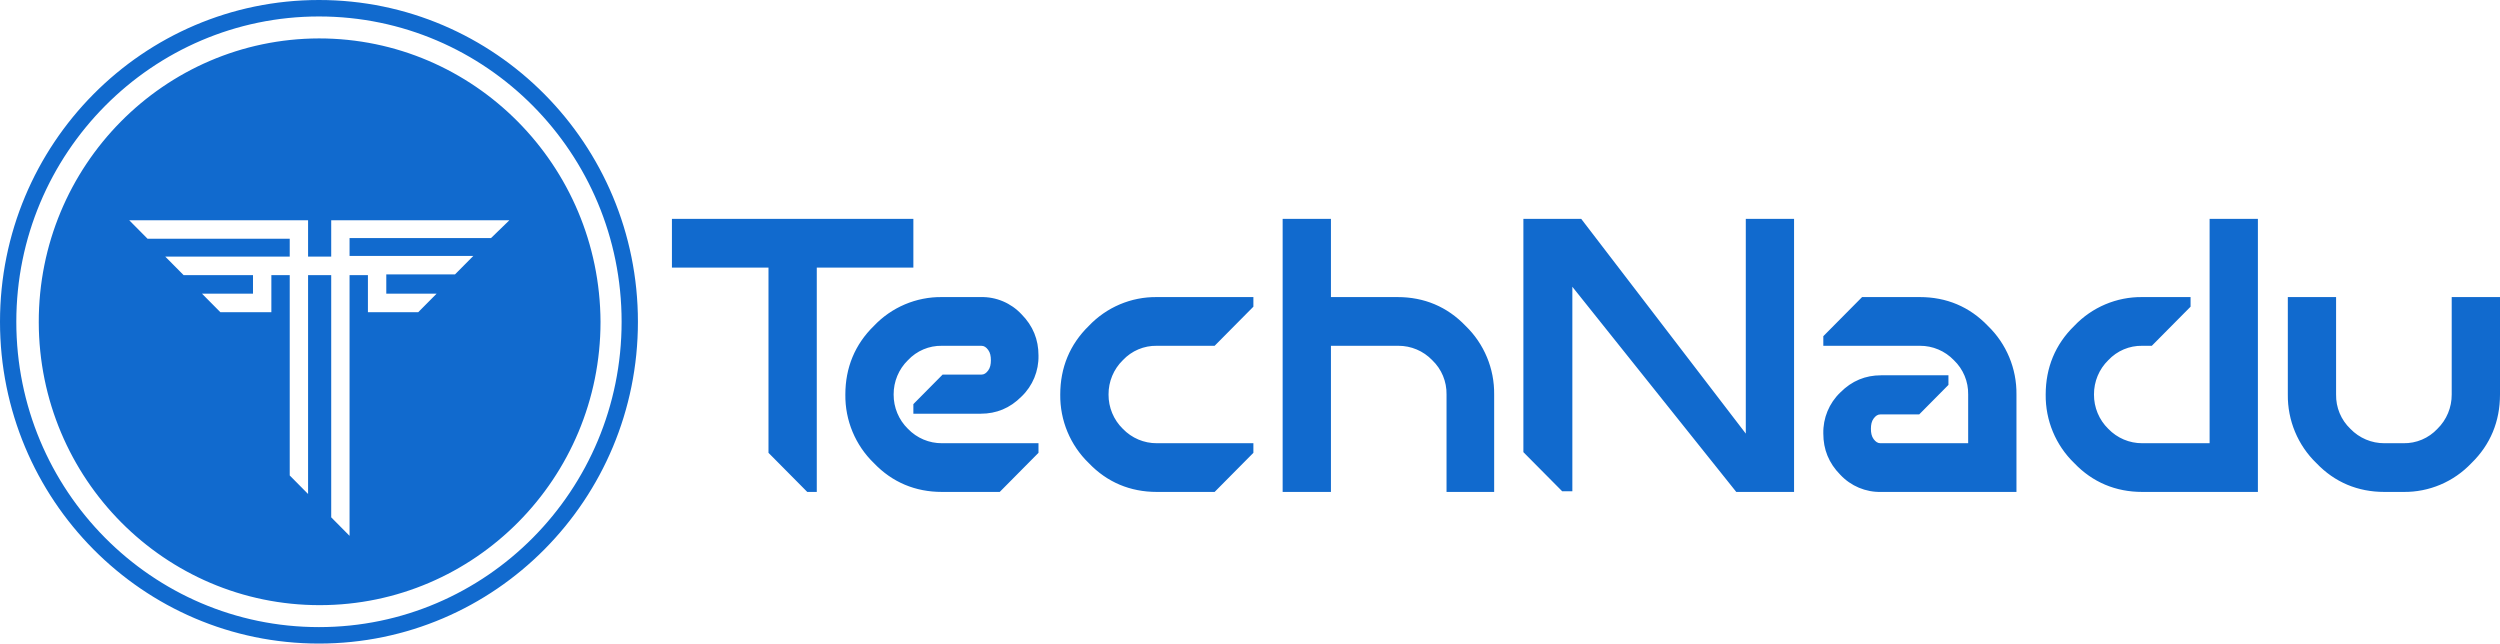 <svg width="101" height="26" viewBox="0 0 101 26" fill="none" xmlns="http://www.w3.org/2000/svg">
<path d="M32.613 19.874L31.047 18.294V10.81H27.146V8.842H36.9V10.81H32.998V19.874H32.613ZM38.054 13.97C37.535 13.96 37.036 14.172 36.68 14.552C36.308 14.915 36.1 15.416 36.103 15.938C36.1 16.46 36.308 16.961 36.68 17.324C37.04 17.699 37.536 17.909 38.054 17.906H41.955V18.294L40.389 19.874H38.054C36.982 19.874 36.048 19.486 35.306 18.71C34.557 17.988 34.139 16.984 34.152 15.938C34.152 14.857 34.537 13.915 35.306 13.166C36.022 12.411 37.017 11.989 38.054 12.002H39.62C40.242 11.987 40.841 12.239 41.268 12.695C41.735 13.166 41.955 13.721 41.955 14.358C41.97 14.986 41.72 15.59 41.268 16.021C40.801 16.492 40.252 16.714 39.62 16.714H36.9V16.326L38.081 15.134H39.647C39.757 15.134 39.84 15.079 39.922 14.968C40.004 14.857 40.032 14.719 40.032 14.552C40.032 14.386 40.004 14.247 39.922 14.136C39.84 14.026 39.757 13.97 39.647 13.97H38.054ZM50.637 12.002V12.39L49.071 13.97H46.736C46.217 13.96 45.718 14.172 45.362 14.552C44.99 14.915 44.782 15.416 44.785 15.938C44.782 16.46 44.99 16.961 45.362 17.324C45.722 17.699 46.218 17.909 46.736 17.906H50.637V18.294L49.071 19.874H46.736C45.664 19.874 44.73 19.486 43.988 18.71C43.239 17.988 42.821 16.984 42.834 15.938C42.834 14.857 43.219 13.915 43.988 13.166C44.705 12.411 45.7 11.989 46.736 12.002H50.637ZM53.742 12.002H56.462C57.534 12.002 58.468 12.39 59.21 13.166C59.959 13.889 60.377 14.893 60.364 15.938V19.874H58.44V15.938C58.45 15.415 58.241 14.912 57.863 14.552C57.504 14.177 57.007 13.967 56.49 13.97H53.77V19.874H51.819V8.842H53.77V12.002H53.742ZM63.523 11.586V19.846H63.111L61.545 18.267V8.842H63.881L70.53 17.518V8.842H72.48V19.874H70.145L63.523 11.586ZM79.514 17.906V15.938C79.524 15.415 79.314 14.912 78.937 14.552C78.577 14.177 78.081 13.967 77.563 13.97H73.662V13.582L75.228 12.002H77.563C78.635 12.002 79.569 12.39 80.311 13.166C81.06 13.889 81.478 14.893 81.465 15.938V19.874H75.997C75.375 19.889 74.776 19.637 74.349 19.181C73.882 18.71 73.662 18.156 73.662 17.518C73.647 16.891 73.897 16.286 74.349 15.855C74.816 15.384 75.365 15.162 75.997 15.162H78.717V15.55L77.536 16.742H75.97C75.86 16.742 75.778 16.797 75.695 16.908C75.613 17.019 75.585 17.158 75.585 17.324C75.585 17.49 75.613 17.629 75.695 17.74C75.778 17.851 75.86 17.906 75.97 17.906H79.514ZM86.548 19.874C85.476 19.874 84.542 19.486 83.8 18.71C83.051 17.988 82.633 16.984 82.646 15.938C82.646 14.857 83.031 13.915 83.8 13.166C84.516 12.411 85.512 11.989 86.548 12.002H88.499V12.39L86.933 13.97H86.548C86.029 13.96 85.53 14.172 85.174 14.552C84.802 14.915 84.594 15.416 84.597 15.938C84.594 16.46 84.802 16.961 85.174 17.324C85.534 17.699 86.03 17.909 86.548 17.906H89.268V8.842H91.219V19.874H86.548ZM97.099 17.906C97.617 17.916 98.116 17.705 98.472 17.324C98.844 16.961 99.052 16.46 99.049 15.938V12.002H101V15.938C101 17.019 100.615 17.962 99.846 18.71C99.13 19.466 98.135 19.887 97.099 19.874H96.329C95.258 19.874 94.323 19.486 93.582 18.71C92.833 17.988 92.415 16.984 92.428 15.938V12.002H94.378V15.938C94.368 16.462 94.578 16.965 94.955 17.324C95.315 17.699 95.812 17.909 96.329 17.906H97.099ZM12.886 26C5.769 26 0 20.18 0 13C0 5.82 5.769 0 12.886 0C20.003 0 25.772 5.82 25.772 13C25.772 20.18 20.003 26 12.886 26ZM12.886 0.665C6.155 0.665 0.659 6.181 0.659 13C0.659 19.812 6.133 25.335 12.886 25.335C19.639 25.335 25.113 19.812 25.113 13C25.113 6.188 19.639 0.665 12.886 0.665ZM12.886 1.552C6.623 1.568 1.556 6.7 1.566 13.018C1.576 19.337 6.659 24.453 12.923 24.448C19.186 24.443 24.261 19.319 24.261 13C24.233 6.68 19.15 1.552 12.886 1.552ZM19.837 9.618H14.122V10.339H19.123L18.381 11.087H15.606V11.864H17.639L16.897 12.612H14.864V11.115H14.122V21.648L13.381 20.9V11.115H12.446V19.957L11.705 19.209V11.115H10.963V12.612H8.902L8.16 11.864H10.221V11.115H7.418L6.677 10.367H11.705V9.646H5.962L5.22 8.898H12.446V10.367H13.381V8.898H20.579L19.837 9.618Z" fill="#116ACE"/>
</svg>
